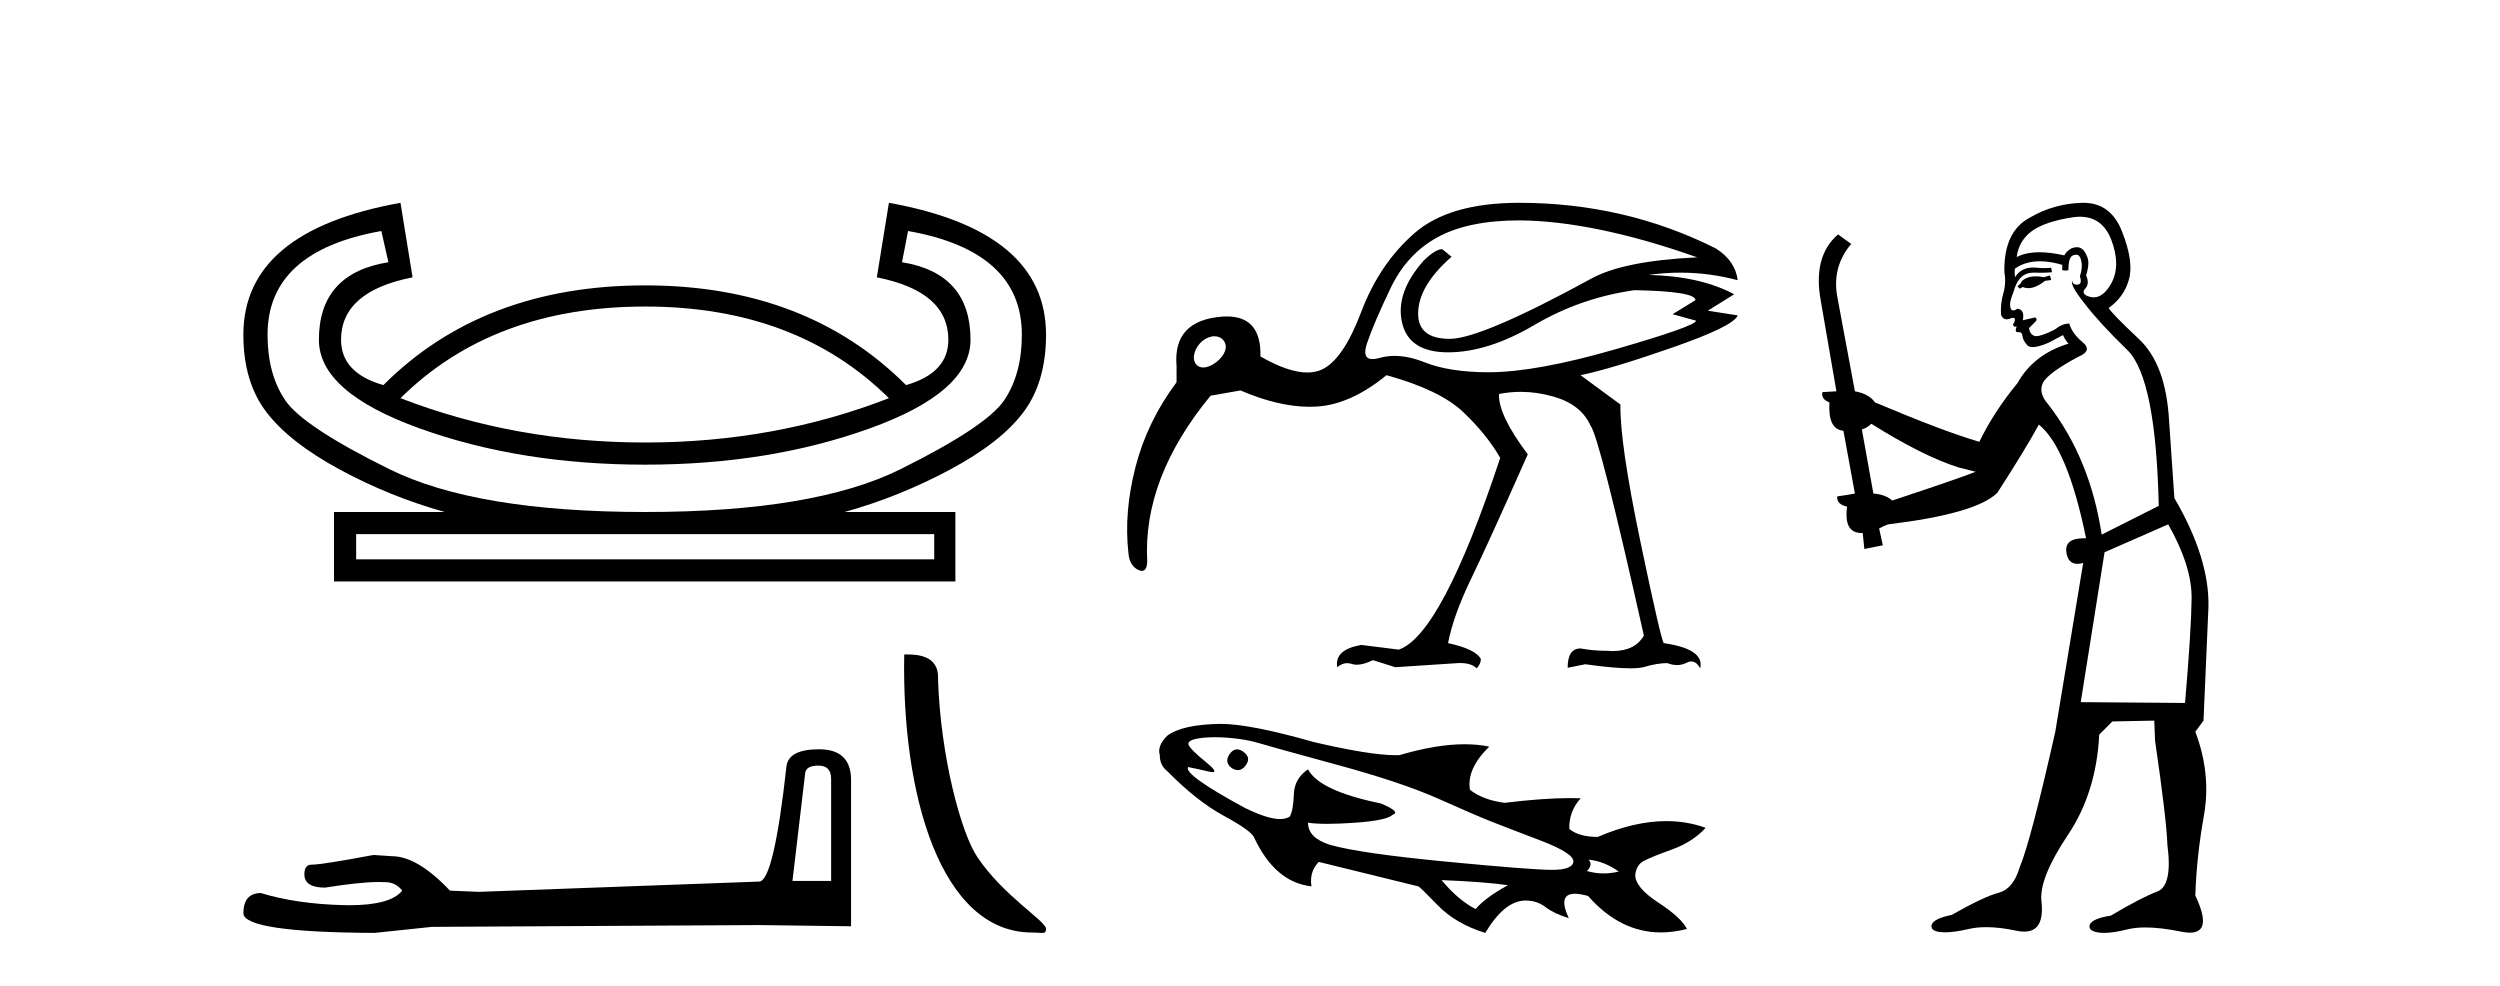 <?xml version='1.0' encoding='UTF-8' standalone='yes'?><svg xmlns='http://www.w3.org/2000/svg' xmlns:xlink='http://www.w3.org/1999/xlink' width='104.0' height='41.0' ><path d='M 26.84 12.752 Q 33.125 12.752 36.979 16.564 Q 32.245 18.408 26.84 18.408 Q 21.436 18.408 16.66 16.564 Q 20.514 12.752 26.84 12.752 ZM 37.775 9.61 Q 42.509 10.448 42.509 13.925 Q 42.509 15.559 41.776 16.648 Q 41.043 17.738 37.461 19.518 Q 33.879 21.299 26.84 21.299 Q 19.802 21.299 16.199 19.518 Q 12.596 17.738 11.863 16.648 Q 11.13 15.559 11.13 13.925 Q 11.13 10.448 15.864 9.61 L 16.157 10.909 Q 13.266 11.369 13.266 14.135 Q 13.266 16.313 17.456 17.821 Q 21.645 19.33 26.84 19.33 Q 31.994 19.33 36.183 17.821 Q 40.373 16.313 40.373 14.135 Q 40.373 11.369 37.524 10.909 L 37.775 9.61 ZM 38.864 22.22 L 38.864 23.268 L 14.816 23.268 L 14.816 22.22 ZM 16.66 8.437 Q 10.124 9.61 10.124 13.925 Q 10.124 15.894 11.088 17.151 Q 12.051 18.408 14.146 19.539 Q 16.241 20.67 18.503 21.299 L 13.895 21.299 L 13.895 24.189 L 39.744 24.189 L 39.744 21.299 L 35.136 21.299 Q 37.398 20.67 39.514 19.539 Q 41.629 18.408 42.572 17.151 Q 43.515 15.894 43.515 13.925 Q 43.515 9.61 36.979 8.437 L 36.476 11.537 Q 39.451 12.124 39.451 14.135 Q 39.451 15.517 37.691 16.02 Q 33.544 11.872 26.84 11.872 Q 20.095 11.872 15.948 16.02 Q 14.188 15.517 14.188 14.135 Q 14.188 12.124 17.163 11.537 L 16.66 8.437 Z' style='fill:#000000;stroke:none' /><path d='M 34.047 31.849 Q 34.575 31.849 34.575 32.401 L 34.575 36.648 L 32.966 36.648 L 33.494 32.175 Q 33.519 31.849 34.047 31.849 ZM 34.072 31.17 Q 32.791 31.17 32.715 31.899 Q 32.187 36.648 31.584 36.673 L 19.924 37.101 L 18.718 37.05 Q 17.361 35.618 16.306 35.618 Q 15.929 35.593 15.527 35.568 Q 13.391 35.97 12.964 35.97 Q 12.662 35.97 12.662 36.372 Q 12.662 36.925 13.517 36.925 Q 14.984 36.691 15.767 36.691 Q 15.91 36.691 16.029 36.698 Q 16.457 36.698 16.733 37.05 Q 16.243 37.657 14.54 37.657 Q 14.409 37.657 14.27 37.653 Q 12.336 37.603 10.853 37.151 Q 10.124 37.151 10.124 38.005 Q 10.2 38.784 15.577 38.809 L 17.964 38.558 L 31.584 38.483 L 35.404 38.533 L 35.404 32.401 Q 35.379 31.17 34.072 31.17 Z' style='fill:#000000;stroke:none' /><path d='M 42.935 38.793 C 43.364 38.793 43.515 38.89 43.515 38.632 C 43.515 38.326 41.715 37.242 40.662 35.66 C 39.986 34.677 39.123 31.468 39.022 28.249 C 39.072 27.193 38.036 27.225 37.616 27.225 C 37.504 33.047 39.126 38.793 42.935 38.793 Z' style='fill:#000000;stroke:none' /><path d='M 50.523 13.988 C 50.524 13.988 50.526 13.988 50.527 13.988 C 50.677 13.989 50.814 14.047 50.907 14.172 C 51.105 14.439 50.934 14.785 50.644 15.027 C 50.466 15.177 50.242 15.287 50.05 15.287 C 49.931 15.287 49.824 15.244 49.748 15.142 C 49.55 14.875 49.728 14.43 50.018 14.187 C 50.17 14.06 50.354 13.988 50.523 13.988 ZM 63.214 9.168 C 65.279 9.185 67.743 9.697 70.605 10.705 C 68.54 10.803 67.06 11.104 66.165 11.608 C 63.125 13.267 61.173 14.096 60.311 14.096 C 59.433 14.096 58.994 13.746 58.994 13.047 C 58.994 12.283 59.458 11.494 60.385 10.681 L 59.994 10.364 C 59.815 10.364 59.563 10.518 59.238 10.827 C 58.441 11.722 58.136 12.583 58.323 13.413 C 58.51 14.242 59.149 14.657 60.238 14.657 C 61.344 14.657 62.539 14.279 63.824 13.523 C 65.108 12.766 66.499 12.283 67.995 12.071 C 69.686 12.104 70.532 12.242 70.532 12.486 L 69.58 13.071 L 70.556 13.34 C 70.556 13.486 69.446 13.881 67.226 14.523 C 65.007 15.165 63.238 15.486 61.921 15.486 C 60.848 15.486 59.962 15.348 59.262 15.072 C 58.814 14.894 58.397 14.805 58.012 14.805 C 57.797 14.805 57.592 14.833 57.396 14.889 C 57.28 14.922 57.181 14.938 57.098 14.938 C 56.794 14.938 56.719 14.714 56.872 14.267 C 57.067 13.697 57.392 12.937 57.848 11.986 C 58.303 11.035 58.957 10.327 59.811 9.864 C 60.665 9.4 61.799 9.168 63.214 9.168 ZM 63.19 8.437 C 61.255 8.437 59.803 8.859 58.836 9.705 C 57.868 10.551 57.132 11.64 56.628 12.974 C 56.124 14.307 55.575 15.108 54.982 15.376 C 54.805 15.456 54.606 15.496 54.384 15.496 C 53.86 15.496 53.21 15.273 52.433 14.828 C 52.463 13.719 51.998 13.164 51.036 13.164 C 50.983 13.164 50.928 13.166 50.872 13.169 C 49.473 13.267 48.831 13.958 48.945 15.242 C 48.945 15.405 48.945 15.624 48.945 15.901 C 48.131 16.99 47.562 18.165 47.237 19.426 C 46.912 20.686 46.814 21.885 46.944 23.023 C 46.977 23.365 47.111 23.593 47.347 23.706 C 47.406 23.735 47.458 23.749 47.503 23.749 C 47.639 23.749 47.713 23.621 47.725 23.365 C 47.595 21.056 48.473 18.755 50.359 16.462 L 51.603 16.242 C 52.655 16.695 53.616 16.922 54.484 16.922 C 54.582 16.922 54.679 16.919 54.774 16.913 C 55.718 16.856 56.685 16.421 57.677 15.608 C 59.157 16.015 60.222 16.527 60.872 17.145 C 61.523 17.763 62.035 18.397 62.409 19.048 C 60.783 23.958 59.376 26.617 58.189 27.024 L 56.628 26.829 C 55.88 26.959 55.547 27.268 55.628 27.756 C 55.763 27.643 55.901 27.587 56.043 27.587 C 56.107 27.587 56.172 27.599 56.238 27.621 C 56.299 27.643 56.367 27.653 56.442 27.653 C 56.626 27.653 56.85 27.59 57.116 27.463 L 58.043 27.756 L 60.653 27.585 C 60.685 27.583 60.717 27.583 60.748 27.583 C 61.057 27.583 61.285 27.657 61.433 27.804 C 61.547 27.674 61.604 27.544 61.604 27.414 C 61.458 27.138 61.003 26.918 60.238 26.755 C 60.385 25.991 60.702 25.105 61.189 24.097 C 61.677 23.088 62.466 21.357 63.555 18.901 C 62.726 17.795 62.328 16.958 62.36 16.389 C 62.66 16.33 62.96 16.301 63.262 16.301 C 63.715 16.301 64.17 16.367 64.629 16.499 C 65.393 16.718 65.905 17.121 66.165 17.706 C 66.409 17.999 67.149 20.909 68.385 26.438 C 68.141 26.869 67.707 27.084 67.083 27.084 C 67 27.084 66.914 27.08 66.824 27.073 C 66.466 27.073 66.108 27.04 65.751 26.975 C 65.393 26.975 65.214 27.243 65.214 27.78 L 65.946 27.633 C 66.753 27.746 67.378 27.802 67.819 27.802 C 68.08 27.802 68.277 27.782 68.409 27.743 C 68.767 27.638 69.084 27.585 69.361 27.585 C 69.502 27.64 69.637 27.667 69.765 27.667 C 69.902 27.667 70.032 27.636 70.154 27.573 C 70.226 27.535 70.294 27.517 70.357 27.517 C 70.502 27.517 70.625 27.613 70.727 27.804 C 70.857 27.268 70.353 26.918 69.214 26.755 C 69.133 26.658 68.808 25.247 68.239 22.524 C 67.67 19.8 67.393 17.901 67.409 16.828 L 65.751 15.608 C 66.613 15.429 67.893 15.043 69.592 14.45 C 71.292 13.856 72.19 13.413 72.288 13.12 L 71.044 12.925 L 72.142 12.242 C 71.198 11.738 70.011 11.47 68.58 11.437 C 69.025 11.374 69.467 11.342 69.907 11.342 C 70.707 11.342 71.501 11.447 72.288 11.657 C 72.223 11.12 71.922 10.681 71.385 10.339 C 68.865 9.071 66.133 8.437 63.19 8.437 Z' style='fill:#000000;stroke:none' /><path d='M 51.461 31.173 Q 51.291 31.173 51.153 31.366 Q 50.917 31.72 51.248 31.956 Q 51.381 32.036 51.497 32.036 Q 51.691 32.036 51.839 31.815 Q 52.051 31.508 51.721 31.271 Q 51.583 31.173 51.461 31.173 ZM 50.535 30.668 Q 50.801 30.668 51.106 30.692 Q 51.839 30.751 52.382 30.917 Q 52.926 31.082 55.62 31.815 Q 58.313 32.547 59.849 33.233 Q 61.385 33.918 62.012 34.166 Q 62.638 34.414 64.067 34.958 Q 65.497 35.501 65.45 35.856 Q 65.403 36.186 64.564 36.186 Q 63.725 36.186 60.157 35.844 Q 56.588 35.501 55.336 35.147 Q 54.414 34.863 54.414 34.225 L 54.414 34.225 Q 54.733 34.272 55.224 34.272 Q 55.714 34.272 56.376 34.225 Q 57.699 34.13 57.935 33.894 Q 58.29 33.776 57.439 33.422 Q 54.887 32.902 54.414 32.004 Q 53.847 32.382 53.824 33.043 Q 53.8 33.705 53.658 33.965 Q 53.504 34.073 53.253 34.073 Q 52.732 34.073 51.791 33.611 Q 49.216 32.216 49.428 31.909 L 49.428 31.909 Q 49.783 31.98 50.291 32.098 Q 50.387 32.121 50.442 32.121 Q 50.681 32.121 50.173 31.708 Q 49.547 31.2 49.452 30.999 Q 49.357 30.799 49.866 30.716 Q 50.162 30.668 50.535 30.668 ZM 66.088 35.761 Q 66.75 35.832 67.34 36.257 Q 67.02 36.334 66.711 36.334 Q 66.357 36.334 66.017 36.234 Q 66.277 35.974 66.088 35.761 ZM 59.968 36.612 Q 61.74 36.683 62.732 36.824 Q 61.811 37.321 61.385 37.817 Q 60.653 37.439 59.968 36.612 ZM 50.775 30.113 Q 49.168 30.137 48.554 30.61 Q 48.129 31.035 48.247 31.413 Q 48.247 31.838 48.554 32.075 Q 49.783 33.327 50.917 33.941 Q 52.051 34.556 52.17 34.839 Q 53.044 36.706 54.556 36.872 Q 54.462 36.257 54.863 35.856 L 58.999 36.872 Q 59.046 36.872 59.802 37.651 Q 60.558 38.431 61.787 38.809 Q 62.591 37.462 63.465 37.462 Q 63.937 37.462 64.292 37.734 Q 64.646 38.006 65.261 38.195 Q 64.789 37.18 65.514 37.18 Q 65.734 37.18 66.064 37.273 Q 67.4 38.789 69.093 38.789 Q 69.617 38.789 70.176 38.644 Q 69.94 38.171 68.983 37.545 Q 68.026 36.919 68.026 36.399 Q 68.073 35.974 68.392 35.808 Q 68.711 35.643 69.562 35.336 Q 70.412 35.028 70.956 34.438 Q 70.182 34.158 69.319 34.158 Q 67.996 34.158 66.466 34.816 Q 65.686 34.816 65.284 34.485 Q 65.261 33.752 65.757 33.209 Q 65.548 33.201 65.321 33.201 Q 64.186 33.201 62.591 33.398 Q 61.693 33.28 61.149 32.854 Q 61.007 31.98 61.953 31.059 Q 61.48 30.961 60.932 30.961 Q 59.752 30.961 58.219 31.413 Q 58.142 31.416 58.057 31.416 Q 56.992 31.416 54.651 30.869 Q 52.004 30.113 50.775 30.113 Z' style='fill:#000000;stroke:none' /><path d='M 85.278 11.461 L 85.022 11.53 Q 84.842 11.495 84.688 11.495 Q 84.535 11.495 84.407 11.53 Q 84.15 11.615 84.099 11.717 Q 84.048 11.82 83.928 11.905 L 84.014 12.008 L 84.15 11.94 Q 84.258 11.988 84.379 11.988 Q 84.682 11.988 85.073 11.683 L 85.329 11.649 L 85.278 11.461 ZM 86.526 9.016 Q 87.449 9.016 87.823 9.958 Q 88.233 11.017 87.84 11.769 Q 87.512 12.37 87.097 12.37 Q 86.993 12.37 86.883 12.332 Q 86.593 12.23 86.713 12.042 Q 86.952 11.82 86.781 11.461 Q 86.952 10.915 86.815 10.658 Q 86.678 10.283 86.394 10.283 Q 86.29 10.283 86.166 10.334 Q 85.944 10.47 85.876 10.624 Q 85.302 10.494 84.846 10.494 Q 84.281 10.494 83.894 10.693 Q 83.98 10.009 84.543 9.599 Q 85.107 9.206 86.251 9.036 Q 86.394 9.016 86.526 9.016 ZM 77.847 17.628 Q 79.965 18.96 81.451 19.438 L 82.186 19.626 Q 81.451 19.917 78.718 20.822 Q 78.428 20.566 77.933 20.532 L 77.454 17.867 Q 77.676 17.799 77.847 17.628 ZM 86.365 10.595 Q 86.51 10.595 86.559 10.778 Q 86.661 11.068 86.525 11.495 Q 86.627 11.82 86.439 11.837 Q 86.408 11.842 86.38 11.842 Q 86.229 11.842 86.2 11.683 L 86.2 11.683 Q 86.115 11.871 86.73 12.64 Q 87.328 13.426 88.506 14.57 Q 89.685 15.732 89.804 21.044 L 87.43 22.24 Q 86.952 19.08 85.209 16.825 Q 84.782 16.347 84.987 15.92 Q 85.209 15.51 86.456 14.843 Q 87.071 14.587 86.627 14.228 Q 86.2 13.87 86.081 13.46 Q 85.79 13.46 85.466 13.716 Q 84.929 13.984 84.708 13.984 Q 84.661 13.984 84.629 13.972 Q 84.441 13.904 84.407 13.648 L 84.663 13.391 Q 84.782 13.289 84.663 13.204 L 84.15 13.323 Q 84.236 12.879 83.928 12.845 Q 83.821 12.914 83.751 12.914 Q 83.666 12.914 83.638 12.811 Q 83.57 12.589 83.757 12.162 Q 83.86 11.752 84.082 11.53 Q 84.287 11.34 84.608 11.34 Q 84.635 11.34 84.663 11.342 Q 84.782 11.347 84.9 11.347 Q 85.135 11.347 85.363 11.325 L 85.329 11.137 Q 85.201 11.154 85.051 11.154 Q 84.902 11.154 84.731 11.137 Q 84.652 11.128 84.578 11.128 Q 84.079 11.128 83.826 11.53 Q 83.792 11.273 83.826 11.171 Q 84.258 10.869 84.861 10.869 Q 85.284 10.869 85.79 11.017 L 85.79 11.239 Q 85.867 11.256 85.931 11.256 Q 85.995 11.256 86.046 11.239 Q 86.046 10.693 86.234 10.624 Q 86.308 10.595 86.365 10.595 ZM 90.197 21.813 Q 91.188 23.555 91.171 24.905 Q 91.154 26.254 90.898 29.243 L 86.559 29.209 L 87.55 22.974 L 90.197 21.813 ZM 86.673 8.437 Q 86.642 8.437 86.61 8.438 Q 85.431 8.472 84.441 9.053 Q 83.348 9.633 83.382 11.325 Q 83.467 11.786 83.33 12.23 Q 83.211 12.657 83.245 13.101 Q 83.318 13.284 83.479 13.284 Q 83.543 13.284 83.621 13.255 Q 83.701 13.22 83.748 13.22 Q 83.864 13.22 83.792 13.426 Q 83.723 13.46 83.757 13.545 Q 83.78 13.591 83.833 13.591 Q 83.86 13.591 83.894 13.579 L 83.894 13.579 Q 83.798 13.82 83.942 13.82 Q 83.952 13.82 83.962 13.819 Q 83.976 13.817 83.989 13.817 Q 84.118 13.817 84.133 13.972 Q 84.15 14.16 84.338 14.365 Q 84.412 14.439 84.562 14.439 Q 84.795 14.439 85.209 14.263 L 85.824 13.938 Q 85.876 14.092 86.046 14.297 Q 84.594 14.741 83.928 15.937 Q 82.955 17.115 82.34 18.379 Q 80.871 17.952 78.001 16.74 Q 77.745 16.381 77.164 16.278 L 76.429 12.332 Q 76.207 11.102 77.01 10.146 L 76.463 9.753 Q 75.404 10.658 75.746 12.52 L 76.395 16.278 L 75.814 16.312 Q 75.746 16.603 76.105 16.74 Q 76.036 17.867 76.686 17.918 L 77.164 20.532 Q 76.788 20.6 76.429 20.651 Q 76.395 20.976 76.839 21.078 Q 76.69 22.173 77.442 22.173 Q 77.465 22.173 77.488 22.172 L 77.557 22.838 L 78.325 22.684 L 78.172 21.984 Q 78.36 21.881 78.547 21.813 Q 82.22 21.369 83.091 20.498 Q 84.27 18.67 84.817 17.662 Q 86.012 18.636 86.781 22.394 Q 86.733 22.392 86.688 22.392 Q 85.88 22.392 85.961 22.974 Q 86.028 23.456 86.419 23.456 Q 86.528 23.456 86.661 23.419 L 86.661 23.419 L 85.5 30.439 Q 84.475 35 84.014 36.093 Q 83.757 36.964 83.16 37.135 Q 82.545 37.289 81.195 38.058 Q 80.444 38.211 80.358 38.468 Q 80.29 38.724 80.717 38.775 Q 80.805 38.786 80.911 38.786 Q 81.299 38.786 81.93 38.639 Q 82.251 38.57 82.632 38.57 Q 83.204 38.57 83.911 38.724 Q 84.074 38.756 84.211 38.756 Q 85.081 38.756 84.919 37.443 Q 84.851 36.486 86.029 34.727 Q 87.208 32.967 87.328 30.559 L 87.874 30.012 L 89.617 29.978 L 89.651 30.815 Q 90.129 34.095 90.163 35.137 Q 90.385 36.828 89.753 37.084 Q 89.104 37.323 87.806 38.092 Q 87.037 38.211 86.935 38.468 Q 86.849 38.724 87.293 38.792 Q 87.4 38.809 87.53 38.809 Q 87.921 38.809 88.523 38.656 Q 88.839 38.582 89.249 38.582 Q 89.883 38.582 90.744 38.758 Q 90.944 38.799 91.099 38.799 Q 92.06 38.799 91.325 37.255 Q 91.376 35.649 91.683 33.924 Q 91.991 32.199 91.325 30.439 L 91.666 29.978 L 91.871 25.263 Q 91.923 23.231 90.454 20.72 Q 90.385 19.797 90.232 17.474 Q 90.095 15.134 88.967 14.092 Q 87.84 13.033 87.72 12.811 Q 88.352 12.367 88.557 11.649 Q 88.78 10.915 88.284 9.651 Q 87.819 8.437 86.673 8.437 Z' style='fill:#000000;stroke:none' /></svg>